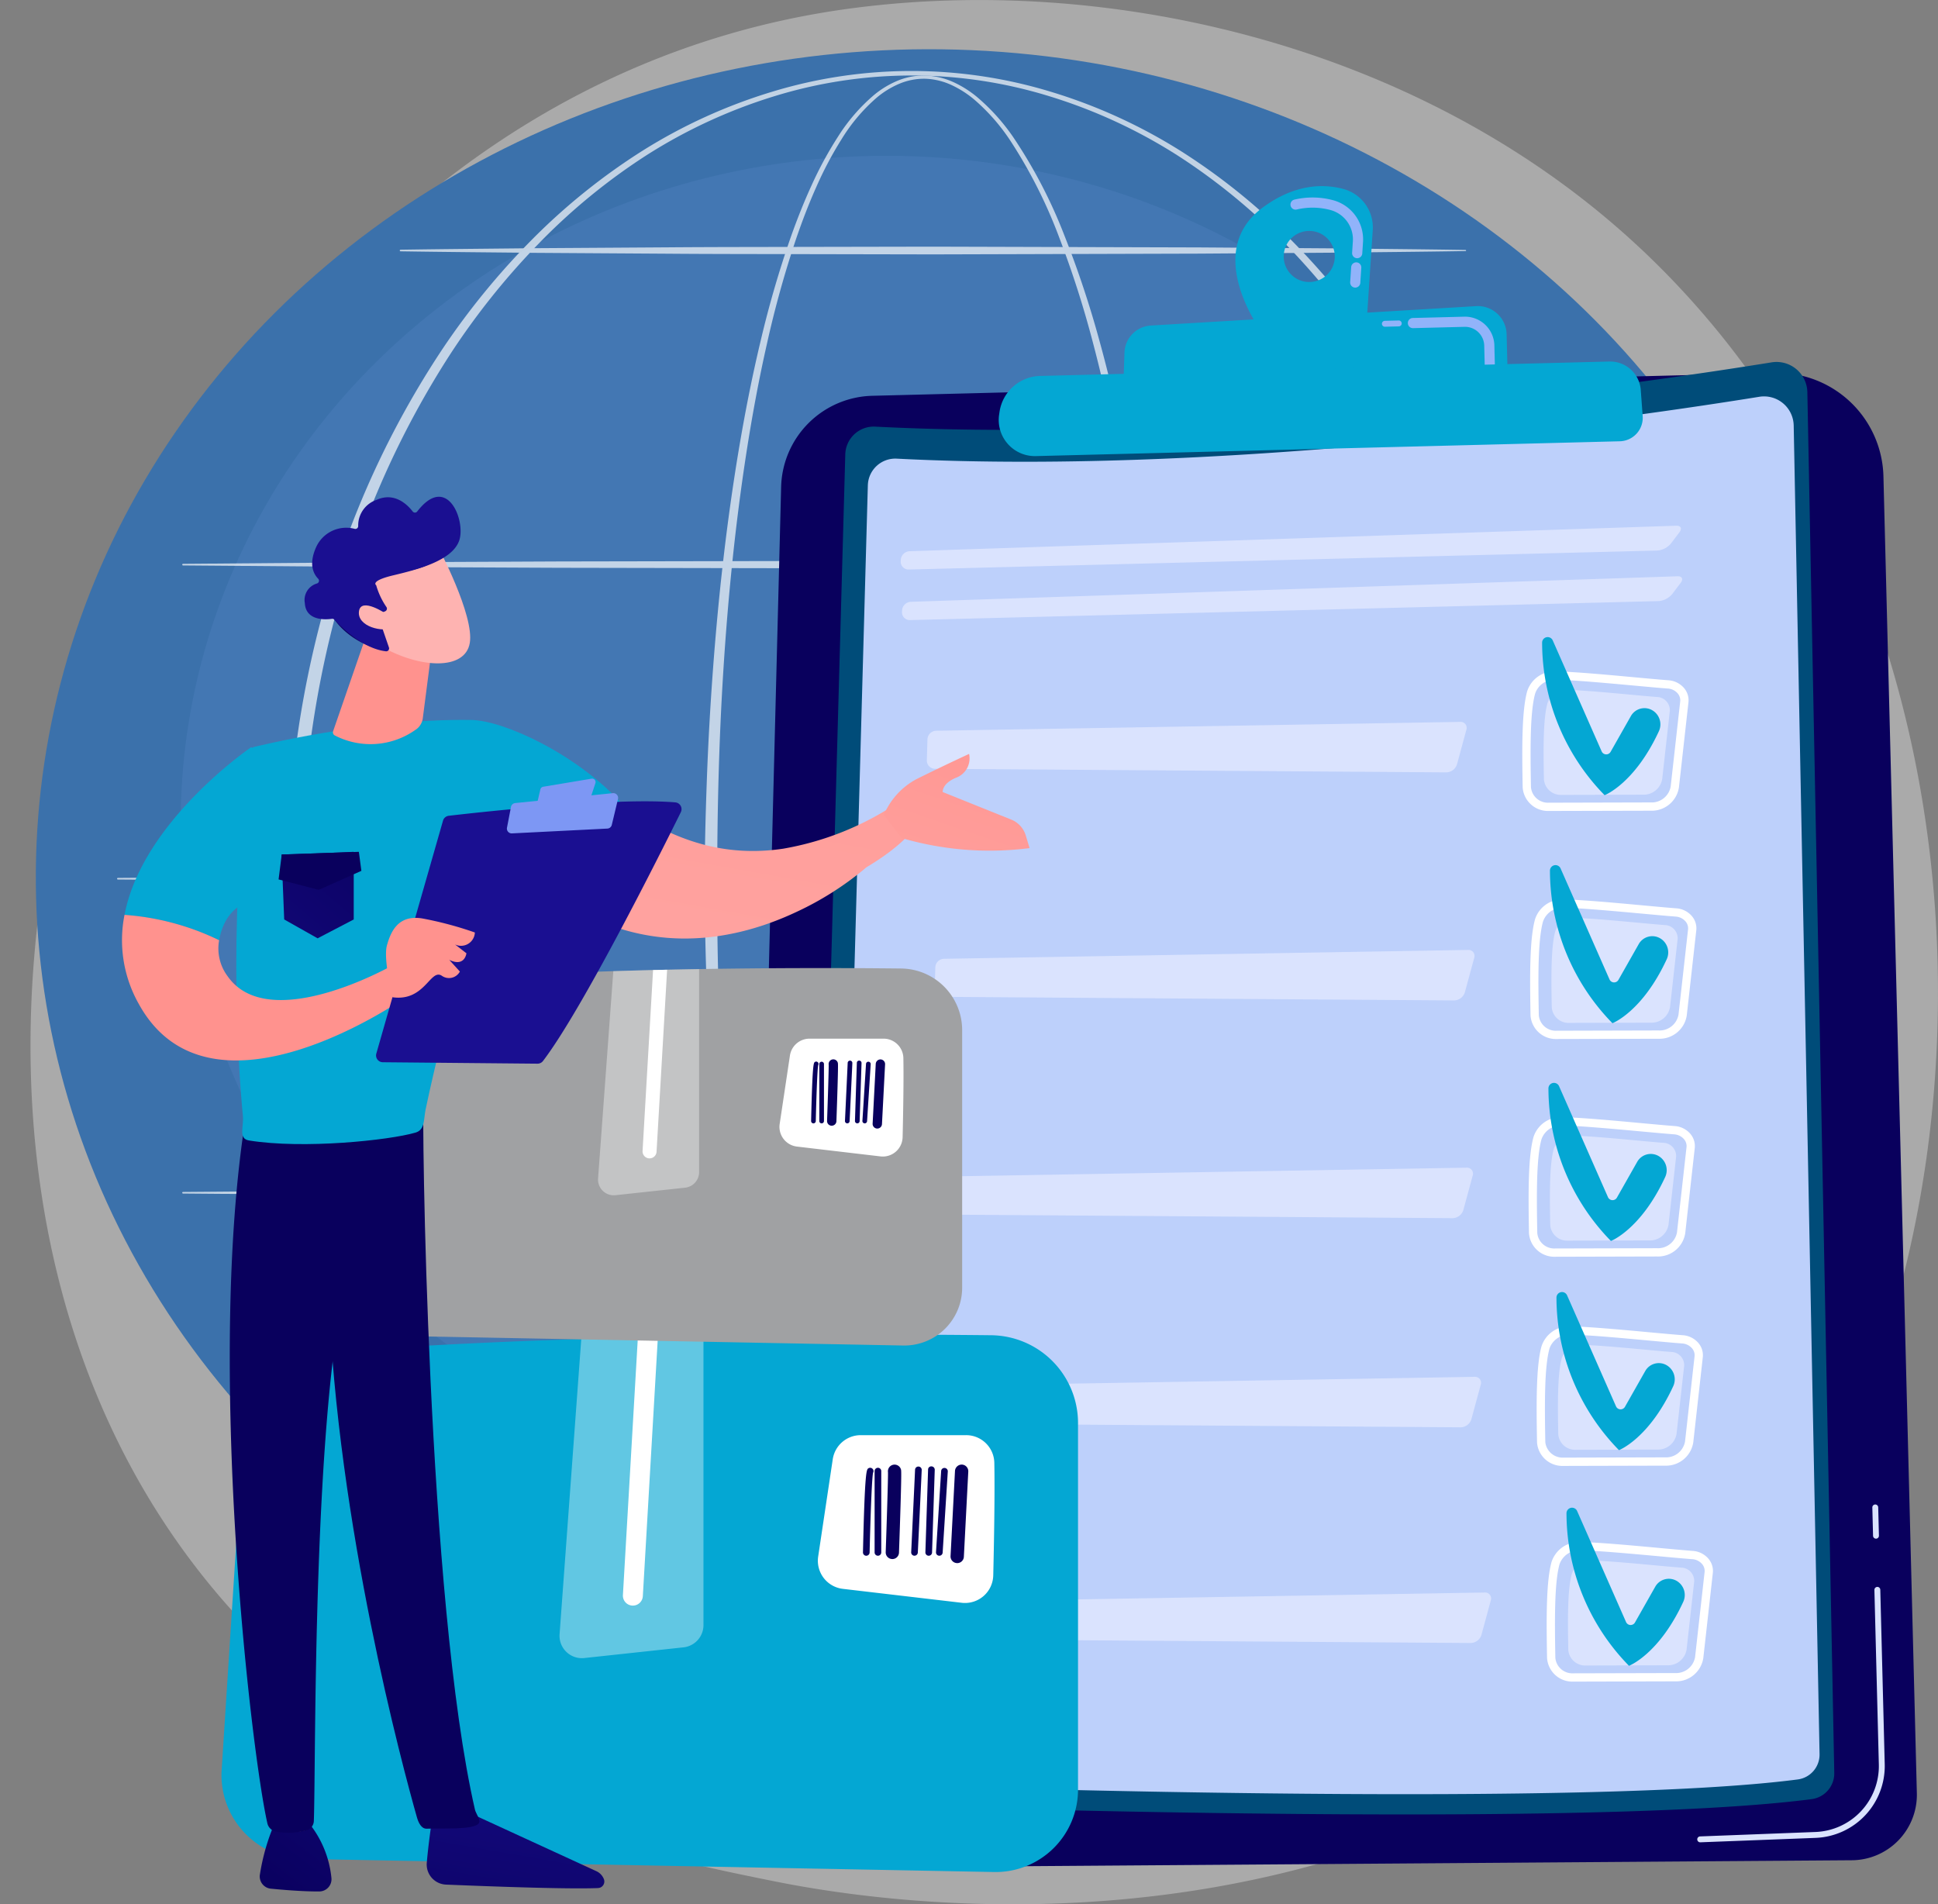 <svg xmlns="http://www.w3.org/2000/svg" xmlns:xlink="http://www.w3.org/1999/xlink" width="239.832" height="235.643" viewBox="0 0 239.832 235.643"><rect x="0" y="0" width="239.832" height="235.643" fill="#808080" stroke="none"/><defs><style>.a{fill:#eaeaea;opacity:0.4;}.b{fill:#3b71ab;}.c,.y{fill:#91b3fa;}.c{opacity:0.1;}.d{opacity:0.68;}.e,.m,.z{fill:#fff;}.e{mix-blend-mode:soft-light;isolation:isolate;}.f{fill:url(#a);}.g{fill:url(#b);}.h{fill:url(#c);}.i{fill:url(#d);}.j{fill:#bdd0fb;}.k{fill:url(#e);}.l{fill:url(#f);}.n{fill:url(#g);}.o{fill:url(#h);}.p{fill:#04a7d3;}.q{fill:url(#i);}.r{fill:url(#j);}.s{fill:url(#k);}.t{fill:url(#l);}.u{fill:url(#m);}.v{fill:url(#n);}.w{fill:url(#o);}.x{fill:url(#p);}.z{opacity:0.37;}.aa{fill:url(#q);}.ab{fill:url(#r);}.ac{fill:url(#s);}.ad{fill:url(#t);}.ae{fill:url(#u);}.af{fill:url(#v);}.ag{fill:url(#w);}.ah{fill:#a0a1a3;}.ai{fill:url(#x);}.aj{fill:url(#y);}.ak{fill:url(#z);}.al{fill:url(#aa);}.am{fill:url(#ab);}.an{fill:url(#ac);}.ao{fill:url(#ad);}.ap{fill:url(#ae);}.aq{fill:url(#af);}.ar{fill:url(#ag);}.as{fill:url(#ah);}.at{fill:url(#ai);}.au{fill:url(#aj);}.av{fill:url(#ak);}.aw{fill:url(#al);}.ax{fill:url(#am);}.ay{fill:url(#an);}.az{fill:url(#ao);}.ba{fill:url(#ap);}.bb{fill:url(#aq);}.bc{fill:#7d97f4;}.bd{fill:url(#ar);}.be{fill:url(#as);}.bf{fill:url(#at);}.bg{fill:url(#au);}.bh{fill:url(#av);}</style><linearGradient id="a" x1="12.213" y1="7.67" x2="13.669" y2="7.67" gradientUnits="objectBoundingBox"><stop offset="0" stop-color="#09005d"/><stop offset="1" stop-color="#1a0f90"/></linearGradient><linearGradient id="b" x1="75.215" y1="43.12" x2="76.767" y2="43.12" gradientUnits="objectBoundingBox"><stop offset="0" stop-color="#dae3fe"/><stop offset="1" stop-color="#e9effd"/></linearGradient><linearGradient id="c" x1="2154.98" y1="320.161" x2="2158.135" y2="320.161" xlink:href="#b"/><linearGradient id="d" x1="13.935" y1="7.886" x2="15.498" y2="7.886" gradientUnits="objectBoundingBox"><stop offset="0" stop-color="#004c79"/><stop offset="1" stop-color="#145a83"/></linearGradient><linearGradient id="e" x1="19.155" y1="246.36" x2="20.015" y2="246.36" xlink:href="#b"/><linearGradient id="f" x1="19.119" y1="246.174" x2="19.979" y2="246.174" xlink:href="#b"/><linearGradient id="g" x1="115.575" y1="104.177" x2="116.744" y2="104.177" xlink:href="#b"/><linearGradient id="h" x1="27.24" y1="211.536" x2="28.113" y2="211.536" xlink:href="#b"/><linearGradient id="i" x1="116.578" y1="104.496" x2="117.747" y2="104.496" xlink:href="#b"/><linearGradient id="j" x1="27.475" y1="212.196" x2="28.348" y2="212.196" xlink:href="#b"/><linearGradient id="k" x1="114.628" y1="103.826" x2="115.797" y2="103.826" xlink:href="#b"/><linearGradient id="l" x1="27.019" y1="210.809" x2="27.892" y2="210.809" xlink:href="#b"/><linearGradient id="m" x1="113.705" y1="103.542" x2="114.874" y2="103.542" xlink:href="#b"/><linearGradient id="n" x1="26.803" y1="210.223" x2="27.676" y2="210.223" xlink:href="#b"/><linearGradient id="o" x1="112.753" y1="103.256" x2="113.922" y2="103.256" xlink:href="#b"/><linearGradient id="p" x1="26.581" y1="209.618" x2="27.453" y2="209.618" xlink:href="#b"/><linearGradient id="q" x1="-1978.661" y1="-0.166" x2="-1996.705" y2="3.358" gradientUnits="objectBoundingBox"><stop offset="0" stop-color="#09005d"/><stop offset="1" stop-color="#1a0f91"/></linearGradient><linearGradient id="r" x1="-2494.036" y1="-0.086" x2="-2516.797" y2="3.376" xlink:href="#q"/><linearGradient id="s" x1="-2213.273" y1="-0.015" x2="-2233.493" y2="3.448" xlink:href="#q"/><linearGradient id="t" x1="-1496.423" y1="0.121" x2="-1510.118" y2="3.397" xlink:href="#q"/><linearGradient id="u" x1="-3493.655" y1="0.174" x2="-3525.658" y2="3.699" xlink:href="#q"/><linearGradient id="v" x1="-2204.805" y1="0.227" x2="-2225.017" y2="3.744" xlink:href="#q"/><linearGradient id="w" x1="-1316.844" y1="-0.19" x2="-1328.839" y2="2.95" xlink:href="#q"/><linearGradient id="x" x1="-2800.624" y1="-0.166" x2="-2818.666" y2="3.358" xlink:href="#q"/><linearGradient id="y" x1="-3531.584" y1="-0.086" x2="-3554.347" y2="3.376" xlink:href="#q"/><linearGradient id="z" x1="-3134.427" y1="-0.015" x2="-3154.645" y2="3.448" xlink:href="#q"/><linearGradient id="aa" x1="-2120.285" y1="0.121" x2="-2133.978" y2="3.397" xlink:href="#q"/><linearGradient id="ab" x1="-4952.557" y1="0.175" x2="-4984.563" y2="3.699" xlink:href="#q"/><linearGradient id="ac" x1="-3126.466" y1="0.227" x2="-3146.682" y2="3.744" xlink:href="#q"/><linearGradient id="ad" x1="-1863.671" y1="-0.19" x2="-1875.668" y2="2.95" xlink:href="#q"/><linearGradient id="ae" x1="1.144" y1="-1.664" x2="-0.591" y2="3.387" gradientUnits="objectBoundingBox"><stop offset="0" stop-color="#ff928e"/><stop offset="1" stop-color="#feb3b1"/></linearGradient><linearGradient id="af" x1="1.431" y1="-1.014" x2="-1.778" y2="5.177" xlink:href="#ae"/><linearGradient id="ag" x1="-0.198" y1="2.463" x2="1.37" y2="-1.871" xlink:href="#q"/><linearGradient id="ah" x1="158.378" y1="0.5" x2="159.378" y2="0.5" xlink:href="#ae"/><linearGradient id="ai" x1="45.004" y1="-0.664" x2="46.442" y2="0.666" xlink:href="#q"/><linearGradient id="aj" x1="-0.013" y1="1.266" x2="3.867" y2="-3.81" xlink:href="#q"/><linearGradient id="ak" x1="183.427" y1="0.5" x2="184.427" y2="0.5" xlink:href="#ae"/><linearGradient id="al" x1="36.402" y1="-0.65" x2="37.577" y2="0.681" xlink:href="#q"/><linearGradient id="am" x1="70.451" y1="0.5" x2="71.451" y2="0.5" xlink:href="#ae"/><linearGradient id="an" x1="7.251" y1="71.721" x2="6.93" y2="70.655" xlink:href="#ae"/><linearGradient id="ao" x1="7.381" y1="61.848" x2="7.615" y2="62.987" xlink:href="#q"/><linearGradient id="ap" x1="41.871" y1="0.5" x2="42.871" y2="0.5" xlink:href="#ae"/><linearGradient id="aq" x1="1.501" y1="-0.475" x2="1.002" y2="-0.027" xlink:href="#q"/><linearGradient id="ar" x1="134.397" y1="0.5" x2="135.397" y2="0.5" xlink:href="#ae"/><linearGradient id="as" x1="1.415" y1="-0.863" x2="-1.632" y2="3.364" xlink:href="#q"/><linearGradient id="at" x1="1.196" y1="-1.999" x2="4.06" y2="-11.669" xlink:href="#q"/><linearGradient id="au" x1="-76.864" y1="-21.238" x2="-76.659" y2="-20.059" xlink:href="#q"/><linearGradient id="av" x1="22.406" y1="345.224" x2="21.463" y2="340.576" xlink:href="#ae"/></defs><g transform="translate(-141.066 -618.698)"><path class="a" d="M362.789,821.2a85.2,85.2,0,0,1-13.057,10.923c-42.6,30.367-93,21.515-103.708,19.353-15.818-3.192-46.393-9.362-68.5-35.192C144.081,777.2,149.289,715.637,175.23,675c4.745-7.434,29.81-48.693,80.754-55.31,30.831-4,66.769,4.072,92.8,25.737C403.41,690.9,399.521,782.772,362.789,821.2Z" transform="translate(-9.254 0)"/><g transform="translate(141.066 620.023)"><ellipse class="b" cx="103.144" cy="111.333" rx="103.144" ry="111.333" transform="translate(0 206.089) rotate(-87.486)"/><ellipse class="c" cx="87.362" cy="82.529" rx="87.362" ry="82.529" transform="translate(22.362 17.956)"/><g class="d" transform="translate(14.488 7.461)"><path class="e" d="M498.993,751.345a311.463,311.463,0,0,1-4.48,54.355c-.812,4.48-1.753,8.938-2.874,13.354a128.793,128.793,0,0,1-4.012,13.069,61.954,61.954,0,0,1-5.986,12.317,24.594,24.594,0,0,1-4.492,5.24,12.806,12.806,0,0,1-2.941,1.9,8.809,8.809,0,0,1-3.433.809,8.666,8.666,0,0,1-3.471-.638,12.038,12.038,0,0,1-3.009-1.791,23.357,23.357,0,0,1-4.59-5.158,59.957,59.957,0,0,1-6.073-12.275,125.8,125.8,0,0,1-4.055-13.055c-1.132-4.413-2.083-8.87-2.9-13.348-1.633-8.959-2.747-18-3.5-27.074s-1.12-18.171-1.166-27.273c-.022-4.55.1-9.1.264-13.646s.421-9.09.755-13.628c.673-9.074,1.678-18.127,3.173-27.107.75-4.488,1.624-8.958,2.676-13.388a128.682,128.682,0,0,1,3.8-13.12c.764-2.147,1.6-4.271,2.552-6.346a46.335,46.335,0,0,1,3.266-6.02,22.435,22.435,0,0,1,4.49-5.191,11.465,11.465,0,0,1,2.969-1.778,8.37,8.37,0,0,1,3.413-.606,9.049,9.049,0,0,1,3.373.79,13.177,13.177,0,0,1,2.931,1.829,25.013,25.013,0,0,1,4.586,5.1,61.444,61.444,0,0,1,6.29,12.131,124.436,124.436,0,0,1,4.311,12.962c1.214,4.389,2.242,8.827,3.132,13.291A285.208,285.208,0,0,1,498.993,751.345Zm-1.346,0c.017-9.064-.328-18.131-1.081-27.164a261.6,261.6,0,0,0-3.544-26.946c-.837-4.453-1.812-8.88-2.972-13.259a123.7,123.7,0,0,0-4.143-12.928,60.854,60.854,0,0,0-6.093-12.076,24.533,24.533,0,0,0-4.437-5.048,12.737,12.737,0,0,0-2.811-1.8,8.409,8.409,0,0,0-3.21-.783,7.885,7.885,0,0,0-3.239.609,11.023,11.023,0,0,0-2.833,1.741,21.95,21.95,0,0,0-4.33,5.122,45.758,45.758,0,0,0-3.159,5.98c-.921,2.064-1.726,4.179-2.461,6.318a128.092,128.092,0,0,0-3.634,13.082c-1,4.419-1.82,8.878-2.518,13.356-1.39,8.958-2.293,17.989-2.865,27.037s-.777,18.118-.76,27.184q-.036,13.6.953,27.17c.679,9.038,1.719,18.053,3.275,26.98.78,4.463,1.691,8.9,2.783,13.3A124.841,124.841,0,0,0,454.49,832.2a59.109,59.109,0,0,0,5.887,12.141,22.594,22.594,0,0,0,4.391,5.019,11.283,11.283,0,0,0,2.809,1.7,7.748,7.748,0,0,0,3.177.6,8.082,8.082,0,0,0,3.146-.77,12.061,12.061,0,0,0,2.752-1.807,23.834,23.834,0,0,0,4.3-5.106,61.1,61.1,0,0,0,5.8-12.188,127.69,127.69,0,0,0,3.878-13c1.079-4.4,1.979-8.839,2.752-13.3,1.546-8.928,2.573-17.945,3.256-26.982S497.65,760.412,497.647,751.345Z" transform="translate(-369.29 -650.381)"/><path class="e" d="M418.02,749.981a132.618,132.618,0,0,1-4.7,34.732,111.834,111.834,0,0,1-14.531,31.85,91.736,91.736,0,0,1-11.1,13.592,77.871,77.871,0,0,1-13.662,11,65.855,65.855,0,0,1-15.941,7.288,59.621,59.621,0,0,1-34.663.015,65.885,65.885,0,0,1-15.953-7.277,77.93,77.93,0,0,1-13.681-10.99,91.771,91.771,0,0,1-11.12-13.589A111.987,111.987,0,0,1,268.1,784.74a126.119,126.119,0,0,1-3.527-17.221,129.479,129.479,0,0,1,.011-35.075,126.06,126.06,0,0,1,3.539-17.216,111.949,111.949,0,0,1,14.589-31.839,91.738,91.738,0,0,1,11.122-13.574,77.674,77.674,0,0,1,13.677-10.971,66.156,66.156,0,0,1,15.941-7.25,59.2,59.2,0,0,1,34.608.014,66.1,66.1,0,0,1,15.928,7.263,77.6,77.6,0,0,1,13.658,10.979,91.7,91.7,0,0,1,11.1,13.576,111.781,111.781,0,0,1,14.551,31.828A132.614,132.614,0,0,1,418.02,749.981Zm-1.544,0a131.134,131.134,0,0,0-4.516-34.356,111.339,111.339,0,0,0-14.069-31.632,90.742,90.742,0,0,0-10.848-13.551,75.8,75.8,0,0,0-13.418-11,64.823,64.823,0,0,0-15.738-7.275,57.731,57.731,0,0,0-34.263.014,64.789,64.789,0,0,0-15.725,7.288,75.74,75.74,0,0,0-13.4,11.01,90.715,90.715,0,0,0-10.826,13.554,111.175,111.175,0,0,0-14.031,31.62,127.018,127.018,0,0,0-3.374,17.018,132.353,132.353,0,0,0,.011,34.624,126.927,126.927,0,0,0,3.385,17.012,111.121,111.121,0,0,0,14.051,31.6,90.657,90.657,0,0,0,10.828,13.539,75.507,75.507,0,0,0,13.4,10.991,65.047,65.047,0,0,0,15.713,7.261,57.324,57.324,0,0,0,34.209.015,65.054,65.054,0,0,0,15.725-7.249A75.558,75.558,0,0,0,387,829.477a90.689,90.689,0,0,0,10.849-13.537,111.277,111.277,0,0,0,14.089-31.609A131.125,131.125,0,0,0,416.477,749.981Z" transform="translate(-242.425 -649.016)"/><path class="e" d="M218.992,858.731a.1.1,0,0,1,0-.2l23.2-.188,23.2-.106,46.408-.086,46.408.094,23.2.116,23.2.2a.068.068,0,0,1,0,.136l-23.2.2-23.2.116-46.408.094-46.408-.086-23.2-.106Z" transform="translate(-210.827 -797.546)"/><path class="e" d="M311.791,724.508a.1.1,0,0,1,.1-.1c5.491-.087,10.983-.124,16.474-.188l16.474-.106c5.492-.045,10.983-.04,16.474-.054l16.474-.031,32.948.094,16.474.116c5.492.069,10.983.109,16.475.2a.068.068,0,0,1,0,.136c-5.492.093-10.983.134-16.475.2l-16.474.116-32.948.094-16.474-.032c-5.491-.014-10.983-.009-16.474-.054l-16.474-.106c-5.492-.063-10.983-.1-16.474-.187A.1.1,0,0,1,311.791,724.508Z" transform="translate(-276.807 -702.292)"/><path class="e" d="M191.165,992.851a.1.1,0,0,1,0-.2l25.22-.187,25.22-.107,50.44-.086,50.44.094,25.22.116,25.22.2a.068.068,0,0,1,0,.136l-25.22.2-25.22.116-50.44.094-50.44-.086-25.22-.107Z" transform="translate(-191.064 -892.801)"/><path class="e" d="M218.992,1126.767l23.2-.187,23.2-.107,46.408-.086,46.408.094,23.2.116,23.2.2a.068.068,0,0,1,0,.136l-23.2.2-23.2.116-46.408.094-46.408-.085-23.2-.106-23.2-.187a.1.1,0,0,1,0-.2Z" transform="translate(-210.827 -988.055)"/><path class="e" d="M454.872,1261.295a.355.355,0,0,1-.356.355H322.722a.356.356,0,1,1,0-.711H454.516A.356.356,0,0,1,454.872,1261.295Z" transform="translate(-284.317 -1083.617)"/></g></g><g transform="translate(233.595 641.73)"><path class="f" d="M587.462,777.926,475.789,780.76a11.574,11.574,0,0,0-11.276,11.274l-4.135,162.115a8.535,8.535,0,0,0,8.593,8.752l128.05-.922a8.1,8.1,0,0,0,8.04-8.306l-4.135-162.948A13.137,13.137,0,0,0,587.462,777.926Z" transform="translate(-460.375 -754.814)"/><path class="g" d="M866.226,1327.964l14.318-.549a8.9,8.9,0,0,0,8.518-9.078l-.549-21.623a.365.365,0,0,0-.374-.356.37.37,0,0,0-.355.374l.549,21.623a8.161,8.161,0,0,1-7.817,8.331l-14.317.549a.365.365,0,0,0,.026.729Z" transform="translate(-748.351 -1123.019)"/><path class="h" d="M941.12,1265.393a.365.365,0,0,0,.352-.374l-.089-3.5a.365.365,0,0,0-.374-.356h0a.365.365,0,0,0-.353.374l.089,3.5a.365.365,0,0,0,.374.355Z" transform="translate(-801.479 -1098.022)"/><g transform="translate(7.56 21.758)"><path class="i" d="M605.613,773.316c-15.2,2.455-67.476,10.182-110.918,7.954a3.528,3.528,0,0,0-3.714,3.423l-4.516,162.846a4.06,4.06,0,0,0,3.922,4.172c18.263.616,93.467,2.882,120.183-.6a3.216,3.216,0,0,0,2.8-3.255l-3.33-170.842A3.816,3.816,0,0,0,605.613,773.316Z" transform="translate(-486.464 -773.266)"/><path class="j" d="M611.343,788.021c-14.625,2.363-64.935,9.8-106.741,7.655a3.4,3.4,0,0,0-3.574,3.294l-4.346,156.714a3.907,3.907,0,0,0,3.774,4.015c17.575.593,89.947,2.774,115.657-.581a3.1,3.1,0,0,0,2.691-3.133l-3.2-164.409A3.672,3.672,0,0,0,611.343,788.021Z" transform="translate(-493.719 -783.711)"/><path class="k" d="M526.718,848.621a.965.965,0,0,1-1-1.015l.007-.172a1.143,1.143,0,0,1,1.084-1.076l94.87-3.156c.573-.019.759.34.414.8l-1.068,1.413a2.456,2.456,0,0,1-1.671.858Z" transform="translate(-514.342 -822.936)"/><path class="l" d="M622.226,864.787c.573-.019.759.34.414.8L621.572,867a2.455,2.455,0,0,1-1.671.858l-92.636,2.351a.966.966,0,0,1-1-1.015l.007-.172a1.144,1.144,0,0,1,1.084-1.076Z" transform="translate(-514.731 -838.266)"/><path class="m" d="M794.569,1017.15c-.09-4.886-.116-9.472.557-11.893a3.536,3.536,0,0,1,3.516-2.461h.051c2.33.045,6.293.411,9.79.734,1.606.148,3.066.283,4.126.363a2.789,2.789,0,0,1,1.938.973,2.322,2.322,0,0,1,.536,1.75l-1.179,10.541a3.409,3.409,0,0,1-3.5,2.877l-12.572.032H797.8A3.137,3.137,0,0,1,794.569,1017.15Zm17.963-12.234c-1.064-.08-2.53-.216-4.143-.365-3.307-.3-7.424-.684-9.716-.729a2.539,2.539,0,0,0-2.558,1.709c-.636,2.289-.609,6.793-.52,11.6a2.112,2.112,0,0,0,2.211,1.91h.025l12.572-.033a2.387,2.387,0,0,0,2.482-1.965l1.179-10.541a1.3,1.3,0,0,0-.307-.981A1.757,1.757,0,0,0,812.532,1004.916Z" transform="translate(-705.253 -936.283)"/><path class="n" d="M817.64,1011.587c-2.64-.2-8.376-.822-11.1-.875a2.434,2.434,0,0,0-2.447,1.666c-.539,1.939-.5,5.812-.43,9.387a2.091,2.091,0,0,0,2.2,1.929l10.047-.026a2.321,2.321,0,0,0,2.39-1.935l.942-8.423A1.632,1.632,0,0,0,817.64,1011.587Z" transform="translate(-711.719 -941.905)"/><path class="o" d="M606.23,1024.356a.743.743,0,0,1,.77.989l-1.155,4.258a1.431,1.431,0,0,1-1.316,1l-63.279-.443a1.019,1.019,0,0,1-1.012-1.05l.075-2.6a1.1,1.1,0,0,1,1.072-1.059Z" transform="translate(-524.654 -951.595)"/><path class="p" d="M816.639,997.2a1.929,1.929,0,0,0-2.667.706l-2.511,4.427a.619.619,0,0,1-1.106-.056L804.3,988.543a.687.687,0,0,0-1.315.287,27.034,27.034,0,0,0,7.734,18.868s3.7-1.408,6.713-7.908A2.024,2.024,0,0,0,816.639,997.2Z" transform="translate(-711.264 -925.869)"/><path class="m" d="M791.219,919.768c-.09-4.886-.116-9.472.557-11.893a3.536,3.536,0,0,1,3.516-2.461h.052c2.33.045,6.293.411,9.79.734,1.606.148,3.065.283,4.126.362a2.789,2.789,0,0,1,1.938.973,2.323,2.323,0,0,1,.537,1.751l-1.179,10.54a3.408,3.408,0,0,1-3.5,2.877l-12.573.032h-.034A3.138,3.138,0,0,1,791.219,919.768Zm17.963-12.233c-1.064-.081-2.53-.216-4.143-.365-3.307-.3-7.424-.684-9.716-.729a2.539,2.539,0,0,0-2.558,1.709c-.636,2.289-.609,6.793-.52,11.6a2.112,2.112,0,0,0,2.211,1.91h.025l12.572-.033a2.388,2.388,0,0,0,2.482-1.965l1.179-10.541a1.3,1.3,0,0,0-.307-.981A1.757,1.757,0,0,0,809.182,907.534Z" transform="translate(-702.874 -867.12)"/><path class="q" d="M814.291,914.2c-2.64-.2-8.375-.822-11.1-.875A2.434,2.434,0,0,0,800.745,915c-.539,1.939-.5,5.812-.43,9.387a2.092,2.092,0,0,0,2.2,1.929l10.047-.026a2.321,2.321,0,0,0,2.39-1.935l.942-8.423A1.632,1.632,0,0,0,814.291,914.2Z" transform="translate(-709.34 -872.742)"/><path class="r" d="M602.881,926.973a.743.743,0,0,1,.769.989l-1.155,4.258a1.43,1.43,0,0,1-1.316,1l-63.279-.443a1.018,1.018,0,0,1-1.013-1.05l.075-2.6a1.105,1.105,0,0,1,1.073-1.06Z" transform="translate(-522.276 -882.432)"/><path class="p" d="M813.29,899.819a1.93,1.93,0,0,0-2.667.706l-2.511,4.428a.62.62,0,0,1-1.106-.056l-6.054-13.735a.687.687,0,0,0-1.315.287,27.033,27.033,0,0,0,7.734,18.868s3.7-1.408,6.713-7.908A2.024,2.024,0,0,0,813.29,899.819Z" transform="translate(-708.886 -856.706)"/><path class="m" d="M793.918,1110.131c-.091-4.885-.116-9.472.557-11.892a3.536,3.536,0,0,1,3.516-2.461h.051c2.33.045,6.293.411,9.79.734,1.606.148,3.066.283,4.126.362a2.79,2.79,0,0,1,1.938.973,2.323,2.323,0,0,1,.536,1.751l-1.179,10.54a3.408,3.408,0,0,1-3.5,2.876l-12.573.033h-.034A3.137,3.137,0,0,1,793.918,1110.131Zm17.963-12.233c-1.064-.081-2.53-.215-4.142-.365-3.307-.3-7.424-.684-9.717-.729a2.553,2.553,0,0,0-2.558,1.709c-.636,2.288-.609,6.793-.52,11.6a2.112,2.112,0,0,0,2.211,1.91h.025l12.572-.033a2.387,2.387,0,0,0,2.482-1.965l1.179-10.54a1.3,1.3,0,0,0-.307-.982A1.758,1.758,0,0,0,811.881,1097.9Z" transform="translate(-704.791 -1002.32)"/><path class="s" d="M816.99,1104.569c-2.64-.2-8.376-.822-11.1-.875a2.434,2.434,0,0,0-2.448,1.666c-.539,1.939-.5,5.812-.43,9.387a2.091,2.091,0,0,0,2.2,1.929l10.047-.026a2.321,2.321,0,0,0,2.39-1.934l.942-8.423A1.632,1.632,0,0,0,816.99,1104.569Z" transform="translate(-711.257 -1007.943)"/><path class="t" d="M605.579,1117.338a.743.743,0,0,1,.77.989l-1.155,4.258a1.43,1.43,0,0,1-1.316,1l-63.279-.443a1.018,1.018,0,0,1-1.013-1.049l.075-2.6a1.1,1.1,0,0,1,1.072-1.059Z" transform="translate(-524.192 -1017.633)"/><path class="p" d="M815.988,1090.183a1.929,1.929,0,0,0-2.667.705l-2.511,4.428a.62.62,0,0,1-1.106-.056l-6.054-13.735a.687.687,0,0,0-1.315.288,27.034,27.034,0,0,0,7.734,18.868s3.7-1.408,6.713-7.909A2.024,2.024,0,0,0,815.988,1090.183Z" transform="translate(-710.802 -991.906)"/><path class="m" d="M797.352,1199.447c-.09-4.885-.116-9.471.557-11.892a3.585,3.585,0,0,1,3.567-2.46c2.331.045,6.469.427,9.795.734,1.6.148,3.062.283,4.121.362a2.791,2.791,0,0,1,1.938.974,2.324,2.324,0,0,1,.536,1.751l-1.179,10.54a3.408,3.408,0,0,1-3.5,2.877l-12.573.033h-.033A3.139,3.139,0,0,1,797.352,1199.447Zm17.963-12.234c-1.064-.08-2.528-.215-4.139-.364-3.309-.305-7.427-.686-9.72-.729a2.57,2.57,0,0,0-2.559,1.708c-.636,2.289-.609,6.792-.52,11.6a2.159,2.159,0,0,0,2.236,1.911l12.573-.033a2.387,2.387,0,0,0,2.482-1.965l1.179-10.54a1.306,1.306,0,0,0-.307-.982A1.76,1.76,0,0,0,815.315,1187.213Z" transform="translate(-707.23 -1065.755)"/><path class="u" d="M820.423,1193.882c-2.64-.2-8.376-.822-11.1-.875a2.434,2.434,0,0,0-2.447,1.666c-.539,1.939-.5,5.812-.43,9.387a2.091,2.091,0,0,0,2.2,1.928l10.047-.026a2.321,2.321,0,0,0,2.39-1.935l.942-8.423A1.632,1.632,0,0,0,820.423,1193.882Z" transform="translate(-713.696 -1071.374)"/><path class="v" d="M609.013,1206.651a.743.743,0,0,1,.77.989l-1.155,4.258a1.43,1.43,0,0,1-1.316,1l-63.279-.443a1.019,1.019,0,0,1-1.013-1.05l.075-2.6a1.105,1.105,0,0,1,1.072-1.06Z" transform="translate(-526.631 -1081.065)"/><path class="p" d="M819.422,1179.5a1.929,1.929,0,0,0-2.667.706l-2.511,4.428a.619.619,0,0,1-1.106-.056l-6.055-13.735a.687.687,0,0,0-1.315.287,27.034,27.034,0,0,0,7.735,18.868s3.7-1.407,6.713-7.908A2.024,2.024,0,0,0,819.422,1179.5Z" transform="translate(-713.241 -1055.339)"/><path class="m" d="M801.635,1291.557c-.09-4.885-.116-9.472.557-11.893a3.576,3.576,0,0,1,3.567-2.46c2.329.045,6.293.411,9.79.734,1.606.148,3.066.283,4.126.363a2.788,2.788,0,0,1,1.938.973,2.324,2.324,0,0,1,.537,1.751l-1.179,10.54a3.408,3.408,0,0,1-3.5,2.877l-12.573.033h-.034A3.137,3.137,0,0,1,801.635,1291.557Zm17.963-12.233c-1.064-.08-2.53-.215-4.143-.365-3.308-.3-7.424-.684-9.716-.729a2.585,2.585,0,0,0-2.558,1.708c-.636,2.289-.609,6.793-.52,11.6a2.112,2.112,0,0,0,2.211,1.91h.025l12.573-.032a2.388,2.388,0,0,0,2.482-1.965l1.179-10.541a1.3,1.3,0,0,0-.307-.982A1.757,1.757,0,0,0,819.6,1279.323Z" transform="translate(-710.272 -1131.173)"/><path class="w" d="M824.707,1285.992c-2.64-.2-8.376-.822-11.1-.875a2.434,2.434,0,0,0-2.448,1.666c-.539,1.939-.5,5.812-.43,9.387a2.091,2.091,0,0,0,2.2,1.929l10.047-.026a2.321,2.321,0,0,0,2.39-1.935l.942-8.423A1.632,1.632,0,0,0,824.707,1285.992Z" transform="translate(-716.738 -1136.793)"/><path class="x" d="M613.3,1298.76a.743.743,0,0,1,.77.989l-1.155,4.258a1.431,1.431,0,0,1-1.315,1l-63.279-.443a1.018,1.018,0,0,1-1.013-1.049l.075-2.6a1.105,1.105,0,0,1,1.072-1.06Z" transform="translate(-529.673 -1146.483)"/><path class="p" d="M823.705,1271.605a1.93,1.93,0,0,0-2.667.705l-2.511,4.428a.619.619,0,0,1-1.106-.056l-6.054-13.735a.687.687,0,0,0-1.315.287,27.032,27.032,0,0,0,7.734,18.868s3.7-1.408,6.713-7.908A2.024,2.024,0,0,0,823.705,1271.605Z" transform="translate(-716.284 -1120.756)"/></g><path class="p" d="M672.239,716.719l12.642-1.446.77-11.649a4.926,4.926,0,0,0-3.629-5.089c-2.488-.666-6-.633-9.959,2.276C664.291,706.515,672.239,716.719,672.239,716.719Zm2.394-9.753a3.16,3.16,0,1,1,3.24,3.079A3.16,3.16,0,0,1,674.633,706.966Z" transform="translate(-608.299 -698.181)"/><g transform="translate(67.17 1.41)"><path class="y" d="M700.145,714.191a.627.627,0,0,1-.585-.667l.123-1.855a.628.628,0,1,1,1.253.083l-.122,1.855a.627.627,0,0,1-.668.585Zm.24-3.636a.627.627,0,0,1-.585-.667l.093-1.409a3.767,3.767,0,0,0-2.768-3.885,8.552,8.552,0,0,0-4.184-.065.628.628,0,0,1-.283-1.224,9.8,9.8,0,0,1,4.792.075,5.025,5.025,0,0,1,3.7,5.18l-.093,1.409a.627.627,0,0,1-.668.585Z" transform="translate(-692.172 -703.046)"/></g><path class="p" d="M668.243,758.725l-.148-5.843a3.567,3.567,0,0,0-3.778-3.47l-40.252,2.4a3.469,3.469,0,0,0-3.26,3.343l-.194,5.623Z" transform="translate(-574.177 -734.561)"/><path class="y" d="M733.34,756.282a.365.365,0,0,0-.022-.729l-1.733.044a.361.361,0,0,0-.355.374.365.365,0,0,0,.374.356l1.733-.044Z" transform="translate(-652.742 -738.928)"/><path class="y" d="M752.653,760.437a.628.628,0,0,0,.4-.6l-.06-2.364a3.636,3.636,0,0,0-3.726-3.542l-6.37.162a.628.628,0,0,0,.032,1.256l6.37-.162a2.382,2.382,0,0,1,2.439,2.319l.06,2.364a.628.628,0,0,0,.858.568Z" transform="translate(-660.591 -737.775)"/><path class="p" d="M643.146,773.078l-70.45,1.786a5.208,5.208,0,0,0-5.021,4.449l-.051.346a4.474,4.474,0,0,0,4.539,5.123l72.277-1.834a2.908,2.908,0,0,0,2.827-3.121l-.238-3.231A3.8,3.8,0,0,0,643.146,773.078Z" transform="translate(-536.511 -751.374)"/></g><path class="p" d="M341.65,1244.932v-45.359A10.868,10.868,0,0,0,330.9,1188.7c-17.885-.195-54.771-.2-84.952,2.339a8.17,8.17,0,0,0-7.471,7.853l-2.821,43.853a10.384,10.384,0,0,0,10.179,10.757l85.425,1.623A10.2,10.2,0,0,0,341.65,1244.932Z" transform="translate(-67.176 -404.773)"/><path class="m" d="M512.168,1234.973c.076,3.86-.039,9.983-.132,13.94a3.494,3.494,0,0,1-3.9,3.387l-14.718-1.725a3.5,3.5,0,0,1-3.049-3.989l1.806-12.052a3.5,3.5,0,0,1,3.456-2.977h13.044A3.49,3.49,0,0,1,512.168,1234.973Z" transform="translate(-248.053 -435.265)"/><path class="z" d="M395.356,1227.76l-12.278,1.324a2.768,2.768,0,0,1-3.057-2.955l2.684-36.523c5.147-.163,10.224-.282,15.122-.366v35.767A2.768,2.768,0,0,1,395.356,1227.76Z" transform="translate(-169.705 -405.211)"/><path class="m" d="M409.547,1221.706a1.234,1.234,0,0,1-1.232,1.163l-.072,0a1.234,1.234,0,0,1-1.161-1.3l1.851-31.876c.83-.021,1.654-.039,2.477-.057Z" transform="translate(-188.929 -405.487)"/><g transform="translate(247.859 799.937)"><path class="aa" d="M541.2,1256.423a.412.412,0,0,0,.411-.386l.637-10.04a.412.412,0,0,0-.385-.437.4.4,0,0,0-.437.385l-.637,10.04a.412.412,0,0,0,.385.437Z" transform="translate(-531.749 -1245.147)"/><path class="ab" d="M536.675,1255.952a.411.411,0,0,0,.411-.4l.334-10.232a.412.412,0,0,0-.4-.425.39.39,0,0,0-.425.4l-.333,10.232a.412.412,0,0,0,.4.425Z" transform="translate(-528.536 -1244.676)"/><path class="ac" d="M530.591,1255.953a.411.411,0,0,1-.392-.43c.163-3.437.474-9.993.479-10.217a.412.412,0,0,1,.823,0c0,.17-.4,8.57-.481,10.251a.411.411,0,0,1-.411.392Zm.079-10.643h0Z" transform="translate(-524.23 -1244.677)"/><path class="ad" d="M520.13,1255.826a.823.823,0,0,0,.822-.794c.348-9.914.287-10.137.247-10.285a.823.823,0,0,0-1.61.326c.027.6-.158,6.364-.281,9.9a.823.823,0,0,0,.793.851Z" transform="translate(-516.493 -1244.138)"/><path class="ae" d="M514.984,1256.424a.411.411,0,0,0,.412-.412v-10.04a.412.412,0,1,0-.823,0v10.04A.411.411,0,0,0,514.984,1256.424Z" transform="translate(-513.131 -1245.148)"/><path class="af" d="M510.011,1256.366a.412.412,0,0,0,.412-.4c.079-3.489.263-9.187.428-9.872a.412.412,0,0,0-.585-.545c-.224.147-.438.286-.666,10.4a.413.413,0,0,0,.4.421Z" transform="translate(-509.599 -1245.09)"/><path class="ag" d="M547.831,1256.327a.824.824,0,0,0,.822-.781L549.2,1245a.824.824,0,0,0-.78-.865.834.834,0,0,0-.865.78l-.549,10.543a.824.824,0,0,0,.78.865Z" transform="translate(-536.166 -1244.137)"/></g><path class="ah" d="M369.515,1071.641v-31.854a7.632,7.632,0,0,0-7.548-7.636c-12.56-.137-38.464-.144-59.66,1.643a5.738,5.738,0,0,0-5.247,5.515l-1.981,30.8a7.292,7.292,0,0,0,7.149,7.554l59.992,1.14A7.159,7.159,0,0,0,369.515,1071.641Z" transform="translate(-109.38 -293.604)"/><path class="m" d="M489.266,1064.646c.053,2.711-.027,7.011-.093,9.79a2.453,2.453,0,0,1-2.74,2.379L476.1,1075.6a2.454,2.454,0,0,1-2.141-2.8l1.269-8.464a2.455,2.455,0,0,1,2.428-2.091h9.16A2.451,2.451,0,0,1,489.266,1064.646Z" transform="translate(-236.406 -315.018)"/><path class="z" d="M407.232,1059.581l-8.622.93a1.944,1.944,0,0,1-2.147-2.075l1.885-25.649c3.614-.115,7.18-.2,10.62-.257v25.118A1.944,1.944,0,0,1,407.232,1059.581Z" transform="translate(-181.384 -293.912)"/><path class="m" d="M417.2,1055.33a.867.867,0,0,1-.865.817l-.051,0a.866.866,0,0,1-.815-.916l1.3-22.386,1.739-.04Z" transform="translate(-194.884 -294.106)"/><g transform="translate(241.444 749.79)"><path class="ai" d="M509.653,1079.711a.29.29,0,0,0,.289-.271l.447-7.051a.289.289,0,0,0-.271-.307.283.283,0,0,0-.307.271l-.447,7.051a.289.289,0,0,0,.271.307Z" transform="translate(-503.017 -1071.792)"/><path class="aj" d="M506.477,1079.38a.289.289,0,0,0,.289-.28l.234-7.186a.29.29,0,0,0-.279-.3.274.274,0,0,0-.3.279l-.234,7.186a.29.29,0,0,0,.279.3Z" transform="translate(-500.761 -1071.461)"/><path class="ak" d="M502.2,1079.38a.288.288,0,0,1-.275-.3c.115-2.414.333-7.018.336-7.175a.289.289,0,0,1,.578,0c0,.12-.281,6.019-.338,7.2a.289.289,0,0,1-.289.276Zm.056-7.475h0Z" transform="translate(-497.737 -1071.462)"/><path class="al" d="M494.857,1079.292a.578.578,0,0,0,.577-.558c.245-6.962.2-7.119.173-7.223a.578.578,0,0,0-1.131.229c.019.418-.111,4.469-.2,6.954a.578.578,0,0,0,.557.6Z" transform="translate(-492.303 -1071.084)"/><path class="am" d="M491.243,1079.712a.289.289,0,0,0,.289-.289v-7.051a.289.289,0,1,0-.578,0v7.051A.289.289,0,0,0,491.243,1079.712Z" transform="translate(-489.942 -1071.793)"/><path class="an" d="M487.751,1079.671a.289.289,0,0,0,.289-.282c.055-2.45.185-6.452.3-6.933a.289.289,0,0,0-.411-.383c-.157.1-.307.2-.467,7.3a.29.29,0,0,0,.282.3Z" transform="translate(-487.462 -1071.752)"/><path class="ao" d="M514.311,1079.644a.579.579,0,0,0,.577-.548l.385-7.4a.578.578,0,0,0-.548-.607.585.585,0,0,0-.607.548l-.386,7.4a.578.578,0,0,0,.548.607Z" transform="translate(-506.12 -1071.083)"/></g><g transform="translate(196.694 708.815)"><path class="ap" d="M392.039,937.072l-4.178,2.248a36.558,36.558,0,0,1-13.53,5.268c-12.6,1.891-20.812-6.06-26.931-10.882-8.079-6.367-14.366-3.269-14.366-3.269l8.616,16.444c12.867,12.132,26.059,9.438,34.376,5.506a38.567,38.567,0,0,0,8.614-5.506C394.1,941.237,392.039,937.072,392.039,937.072Z" transform="translate(-333.033 -929.684)"/><path class="aq" d="M536.092,950.75a3.082,3.082,0,0,0-1.8-1.972l-8.479-3.41s-.128-1.087,1.791-1.827a2.551,2.551,0,0,0,1.471-2.889s-2.622,1.2-6.462,3.094a8.988,8.988,0,0,0-4.081,4.443l2.183,2.871a38.8,38.8,0,0,0,15.848,1.247Z" transform="translate(-464.777 -937.475)"/></g><path class="ar" d="M324.262,1389.079s-.646,3.654-.962,7.271a2.492,2.492,0,0,0,2.384,2.7c4.817.2,15.121.59,18.819.426a.811.811,0,0,0,.713-1.111h0a1.815,1.815,0,0,0-.928-.978l-17.02-7.822Z" transform="translate(-129.42 -547.141)"/><path class="as" d="M324.818,1380.015l.519,4.371s2.982,1.388,5.017-.175l-1.235-4.871Z" transform="translate(-130.505 -540.224)"/><path class="at" d="M291.81,1088.149c-.224,1.184.4,61.99,6.369,87.925.1.423.714,1.254.5,1.618-.518.885-4.33.637-6.48.712-.666.023-1.023-.758-1.211-1.421-1.706-6.017-9.878-36.166-10.944-64.966-1.191-32.181,0-1.1,0-1.1l-.529-20.388Z" transform="translate(-98.33 -333.414)"/><path class="au" d="M254.045,1395.657a26.3,26.3,0,0,0-2.022,6.747,1.52,1.52,0,0,0,1.338,1.821c1.591.156,4.039.358,6,.344a1.516,1.516,0,0,0,1.5-1.691,12.785,12.785,0,0,0-2.985-7.013Z" transform="translate(-78.782 -551.813)"/><path class="av" d="M255.963,1375.627l1.212,6.61a4.275,4.275,0,0,0,3.568.245l-.579-7.112Z" transform="translate(-81.603 -537.405)"/><path class="aw" d="M241.134,1089.03c-4.88,30.741.7,78.336,2.7,87.19a1.349,1.349,0,0,0,1.068,1.049,8.523,8.523,0,0,0,3.817-.159,1.257,1.257,0,0,0,.872-1.165c.269-7.158-.215-51.1,4.332-68.47a3.949,3.949,0,0,1,1.458-2.176l7.483-6.1.139-13.15Z" transform="translate(-69.686 -331.923)"/><path class="p" d="M271.077,926.122c-12.862-.212-27.052,3.377-27.052,3.377-3.16,18.439-1.891,38.875-1.234,45.6.135,1.38-.6,2.84.765,3.061,6.73,1.087,17.307-.019,20.594-.974,1.2-.349,1-1.628,1.252-2.852,2.207-10.584,8.517-33.928,8.517-33.928,3.059,3.935,7.375,9.441,13.756,10.907-3.252-3.769,2.985-11.674,2.32-14.509C284.227,930.326,275.044,926.187,271.077,926.122Z" transform="translate(-71.669 -218.332)"/><path class="ax" d="M287.356,890.112l-4.092,11.835a.427.427,0,0,0,.194.514,9.621,9.621,0,0,0,9.978-.671,2.009,2.009,0,0,0,.925-1.434l1.325-10.243Z" transform="translate(-100.975 -192.764)"/><path class="ay" d="M302.463,852.293s4.494,8.459,3.918,11.876-6.145,3.172-11.008.4l-3.4-9.134Z" transform="translate(-107.178 -165.904)"/><path class="az" d="M287.131,850.98a.349.349,0,0,0,.152-.511,9.092,9.092,0,0,1-1.25-2.654s-.808-.518,2.056-1.2c1.559-.373,4.324-.682,5.539-1.8,1.36-1.255-1.147-3.625-2.2-4.261a6.124,6.124,0,0,0-4.654-.914,8.681,8.681,0,0,0-2.116,1.009,8.826,8.826,0,0,0-3.068,2.519,8.306,8.306,0,0,0-.947,2.4,12.012,12.012,0,0,0-.568,3.667c.151,3.305,4.025,6.267,7.14,6.629a.352.352,0,0,0,.369-.465l-1.274-3.7a.35.35,0,0,1,.189-.434Z" transform="translate(-98.722 -156.804)"/><path class="p" d="M211.579,956.544c7.2-8.081,6.469-14.3-1.655-18.781,0,0-13.467,9.151-15.682,20.752a31.871,31.871,0,0,1,11.707,3.138C206.945,956.174,211.579,956.544,211.579,956.544Z" transform="translate(-37.767 -226.606)"/><path class="ba" d="M226.471,1015.721s-15.12,8.545-20.222,1.249a5.735,5.735,0,0,1-1.052-4.456,31.871,31.871,0,0,0-11.707-3.138,16.012,16.012,0,0,0,1.741,10.977c8.936,16.348,33.241-.9,33.241-.9Z" transform="translate(-37.015 -277.468)"/><g transform="translate(187.606 715.052)"><path class="bb" d="M301.706,992.081l8.252-28.818a.84.84,0,0,1,.711-.6c1.495-.174,5.827-.664,10.83-1.087,6.025-.51,13.022-.923,17.2-.571a.843.843,0,0,1,.689,1.213c-2.378,4.81-12.158,24.378-17.056,30.788a.846.846,0,0,1-.68.334l-19.146-.178A.843.843,0,0,1,301.706,992.081Z" transform="translate(-301.673 -958.069)"/><path class="bc" d="M371.264,952.211l5.983-1a.429.429,0,0,1,.478.558l-.592,1.794a.429.429,0,0,1-.351.291l-5.757.769a.43.43,0,0,1-.475-.524l.367-1.567A.429.429,0,0,1,371.264,952.211Z" transform="translate(-350.583 -951.208)"/><path class="bc" d="M357.556,961.67l.493-2.567a.593.593,0,0,1,.523-.479l12.084-1.226a.593.593,0,0,1,.637.729l-.768,3.2a.593.593,0,0,1-.547.454l-11.809.595A.593.593,0,0,1,357.556,961.67Z" transform="translate(-341.355 -955.602)"/><path class="bd" d="M306.716,1020.472s-1.15-4.727-.686-6.4,1.362-3.833,4.357-3.354a43.847,43.847,0,0,1,6.527,1.741,1.714,1.714,0,0,1-2.454,1.48l1.411,1.092s-.2,1.749-2.124.815l1.313,1.448a1.53,1.53,0,0,1-2.24.515C311.4,1016.883,310.727,1021.041,306.716,1020.472Z" transform="translate(-304.689 -993.422)"/></g><g transform="translate(175.542 724.108)"><path class="be" d="M270.252,982.459c-.944.076-8.927.332-8.927.332l.322,8.037,4.136,2.333,4.469-2.333Z" transform="translate(-260.953 -982.459)"/><path class="bf" d="M269.974,982.459l-9.543.332-.39,3.083,4.967,1.29,5.279-2.353Z" transform="translate(-260.041 -982.459)"/></g><path class="bg" d="M281.178,845.012a.355.355,0,0,0,.155-.519,9.247,9.247,0,0,1-1.271-2.7s-.821-.526,2.09-1.223,7.251-1.778,8.164-4.256c.89-2.416-1.448-8.49-5.177-3.65a.354.354,0,0,1-.561,0c-.611-.8-2.219-2.447-4.45-1.446a3.351,3.351,0,0,0-2.294,3.238.352.352,0,0,1-.418.36,4.086,4.086,0,0,0-4.771,2.225c-.974,2.14-.341,3.352.236,3.945a.353.353,0,0,1-.151.587,2.126,2.126,0,0,0-1.5,2.426c.124,2.247,2.636,2.049,3.352,1.947a.355.355,0,0,1,.315.111c.613.679,3.377,3.561,6.368,3.908a.357.357,0,0,0,.375-.472l-1.294-3.762a.356.356,0,0,1,.192-.441Z" transform="translate(-92.441 -150.672)"/><path class="bh" d="M297.765,878.314s-3.2-2.2-3.433-.347,2.881,2.678,4.424,1.989Z" transform="translate(-108.844 -183.612)"/></g></svg>